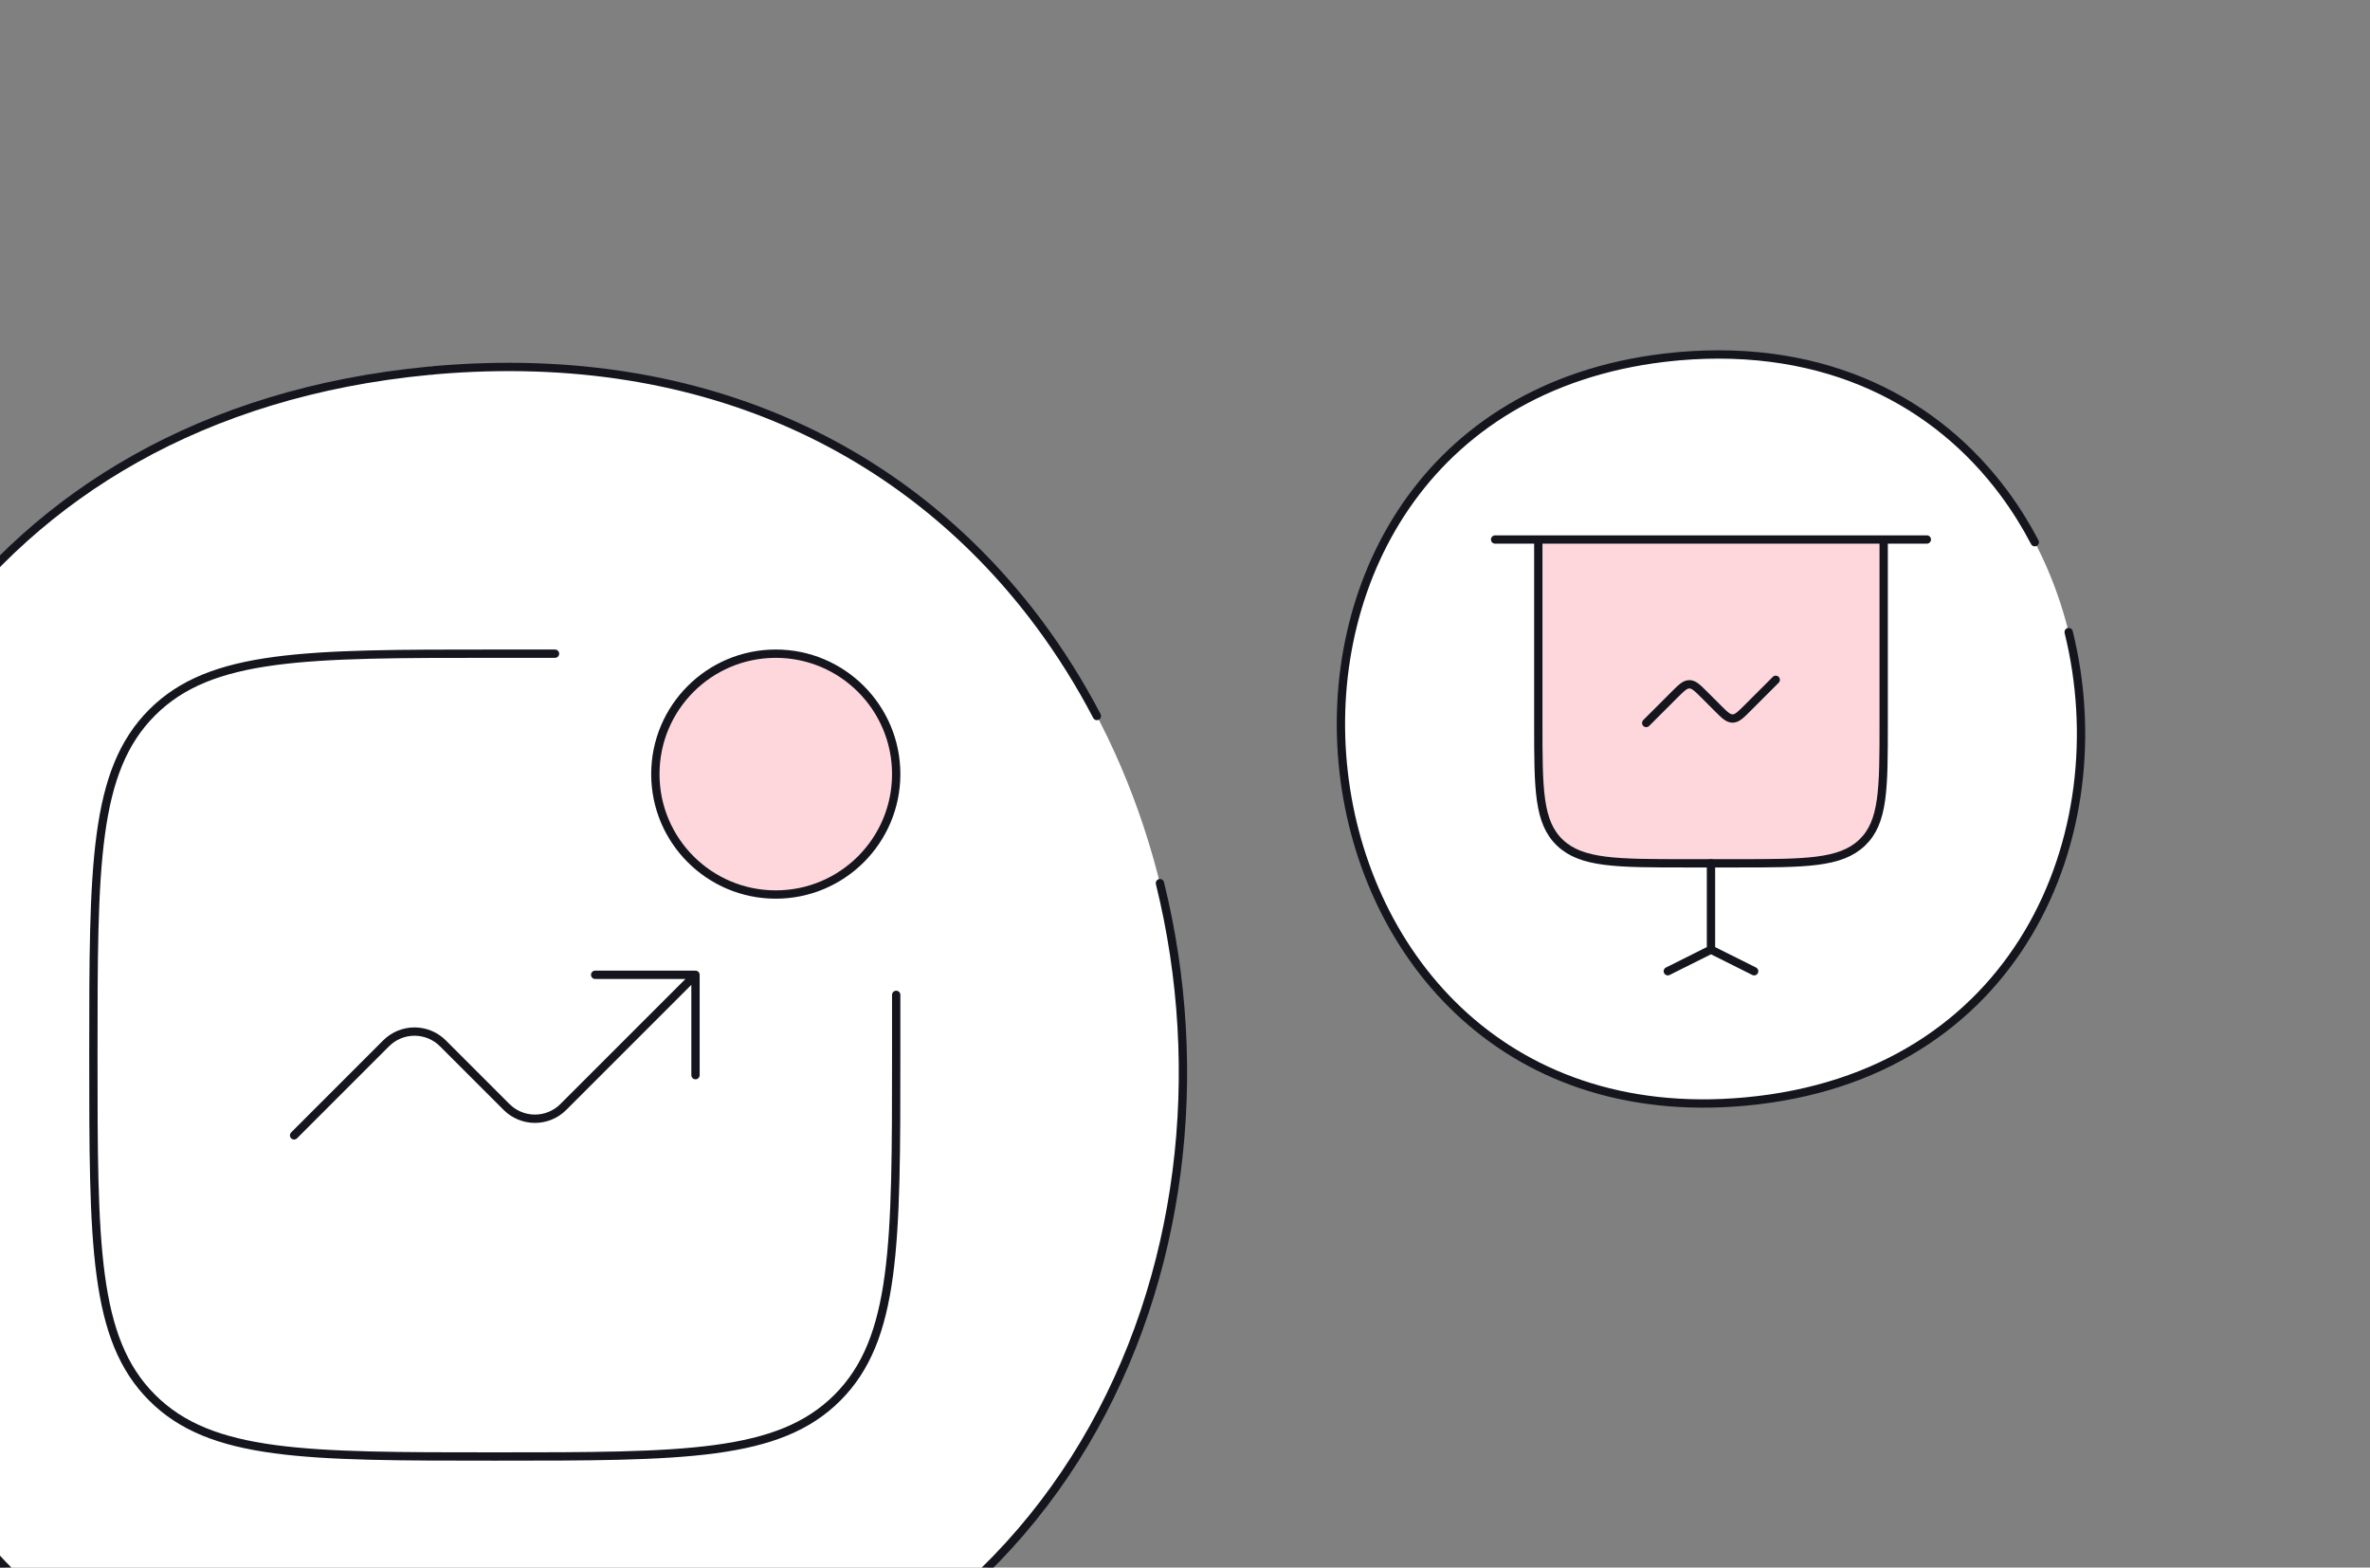 <svg width="570" height="377" viewBox="0 0 570 377" fill="none" xmlns="http://www.w3.org/2000/svg">
<rect x="0" y="0" width="570" height="377" fill="#808080" stroke="none"/>
<g clip-path="url(#clip0_1740_43368)">
<path d="M403.748 85.674C521.636 75.476 537.508 254.218 419.657 264.935C301.769 275.652 285.193 96.984 402.969 85.748C403.229 85.748 403.488 85.711 403.748 85.674Z" fill="white"/>
<path d="M497.527 152.015C509.558 200.619 485.439 258.953 419.657 264.935C301.769 275.652 285.193 96.984 402.969 85.748C403.229 85.748 403.488 85.711 403.748 85.674C439.49 82.582 465.855 96.858 481.958 118.554C484.738 122.299 487.212 126.264 489.375 130.4" stroke="#15151E" stroke-width="2" stroke-linecap="round" stroke-linejoin="round"/>
<path d="M453.037 129.754V173.883C453.037 189.79 453.037 197.744 447.825 202.686C442.613 207.629 434.223 207.629 417.438 207.629H405.57C388.79 207.629 380.396 207.629 375.183 202.686C369.971 197.744 369.971 189.79 369.971 173.883V129.754" fill="#FDD7DB"/>
<path d="M453.037 129.754V173.883C453.037 189.79 453.037 197.744 447.825 202.686C442.613 207.629 434.223 207.629 417.438 207.629H405.57C388.79 207.629 380.396 207.629 375.183 202.686C369.971 197.744 369.971 189.79 369.971 173.883V129.754" stroke="#15151E" stroke-width="2"/>
<path d="M359.584 129.754H463.417M395.926 173.883L402.638 167.17C404.367 165.441 405.234 164.574 406.309 164.574C407.384 164.574 408.251 165.441 409.979 167.17L413.022 170.213C414.751 171.941 415.618 172.808 416.692 172.808C417.767 172.808 418.634 171.941 420.363 170.213L427.076 163.5M411.501 228.396V207.629M411.501 228.396L401.117 233.587M411.501 228.396L421.884 233.587" stroke="#15151E" stroke-width="2" stroke-linecap="round"/>
<path d="M104.585 89.035C323.803 70.072 353.317 402.451 134.168 422.38C-85.051 442.309 -115.875 110.067 103.137 89.173C103.619 89.173 104.102 89.104 104.585 89.035Z" fill="white"/>
<path d="M278.971 212.399C301.344 302.781 256.494 411.256 134.168 422.38C-85.051 442.309 -115.875 110.067 103.137 89.173C103.619 89.173 104.102 89.104 104.585 89.035C171.05 83.286 220.076 109.833 250.021 150.177C255.189 157.14 259.789 164.515 263.813 172.205" stroke="#15151E" stroke-width="2" stroke-linecap="round" stroke-linejoin="round"/>
<path d="M215.542 239.273V253.755C215.542 299.264 215.542 322.019 201.399 336.153C187.275 350.296 164.51 350.296 119.001 350.296C73.491 350.296 50.736 350.296 36.593 336.153C22.459 322.029 22.459 299.264 22.459 253.755C22.459 208.245 22.459 185.49 36.593 171.347C50.746 157.213 73.491 157.213 119.001 157.213H133.482" stroke="#15151E" stroke-width="2" stroke-linecap="round"/>
<path d="M186.58 215.138C202.575 215.138 215.542 202.171 215.542 186.175C215.542 170.18 202.575 157.213 186.58 157.213C170.584 157.213 157.617 170.18 157.617 186.175C157.617 202.171 170.584 215.138 186.58 215.138Z" fill="#FDD7DB" stroke="#15151E" stroke-width="2"/>
<path d="M70.731 273.062L92.868 250.925C94.678 249.115 97.133 248.098 99.693 248.098C102.253 248.098 104.708 249.115 106.518 250.925L121.83 266.236C123.64 268.046 126.096 269.063 128.655 269.063C131.215 269.063 133.671 268.046 135.481 266.236L167.272 234.445M167.272 234.445V258.581M167.272 234.445H143.137" stroke="#15151E" stroke-width="2" stroke-linecap="round" stroke-linejoin="round"/>
</g>
<defs>
<clipPath id="clip0_1740_43368">
<rect width="570" height="405" fill="white" transform="translate(0 20.662)"/>
</clipPath>
</defs>
</svg>
